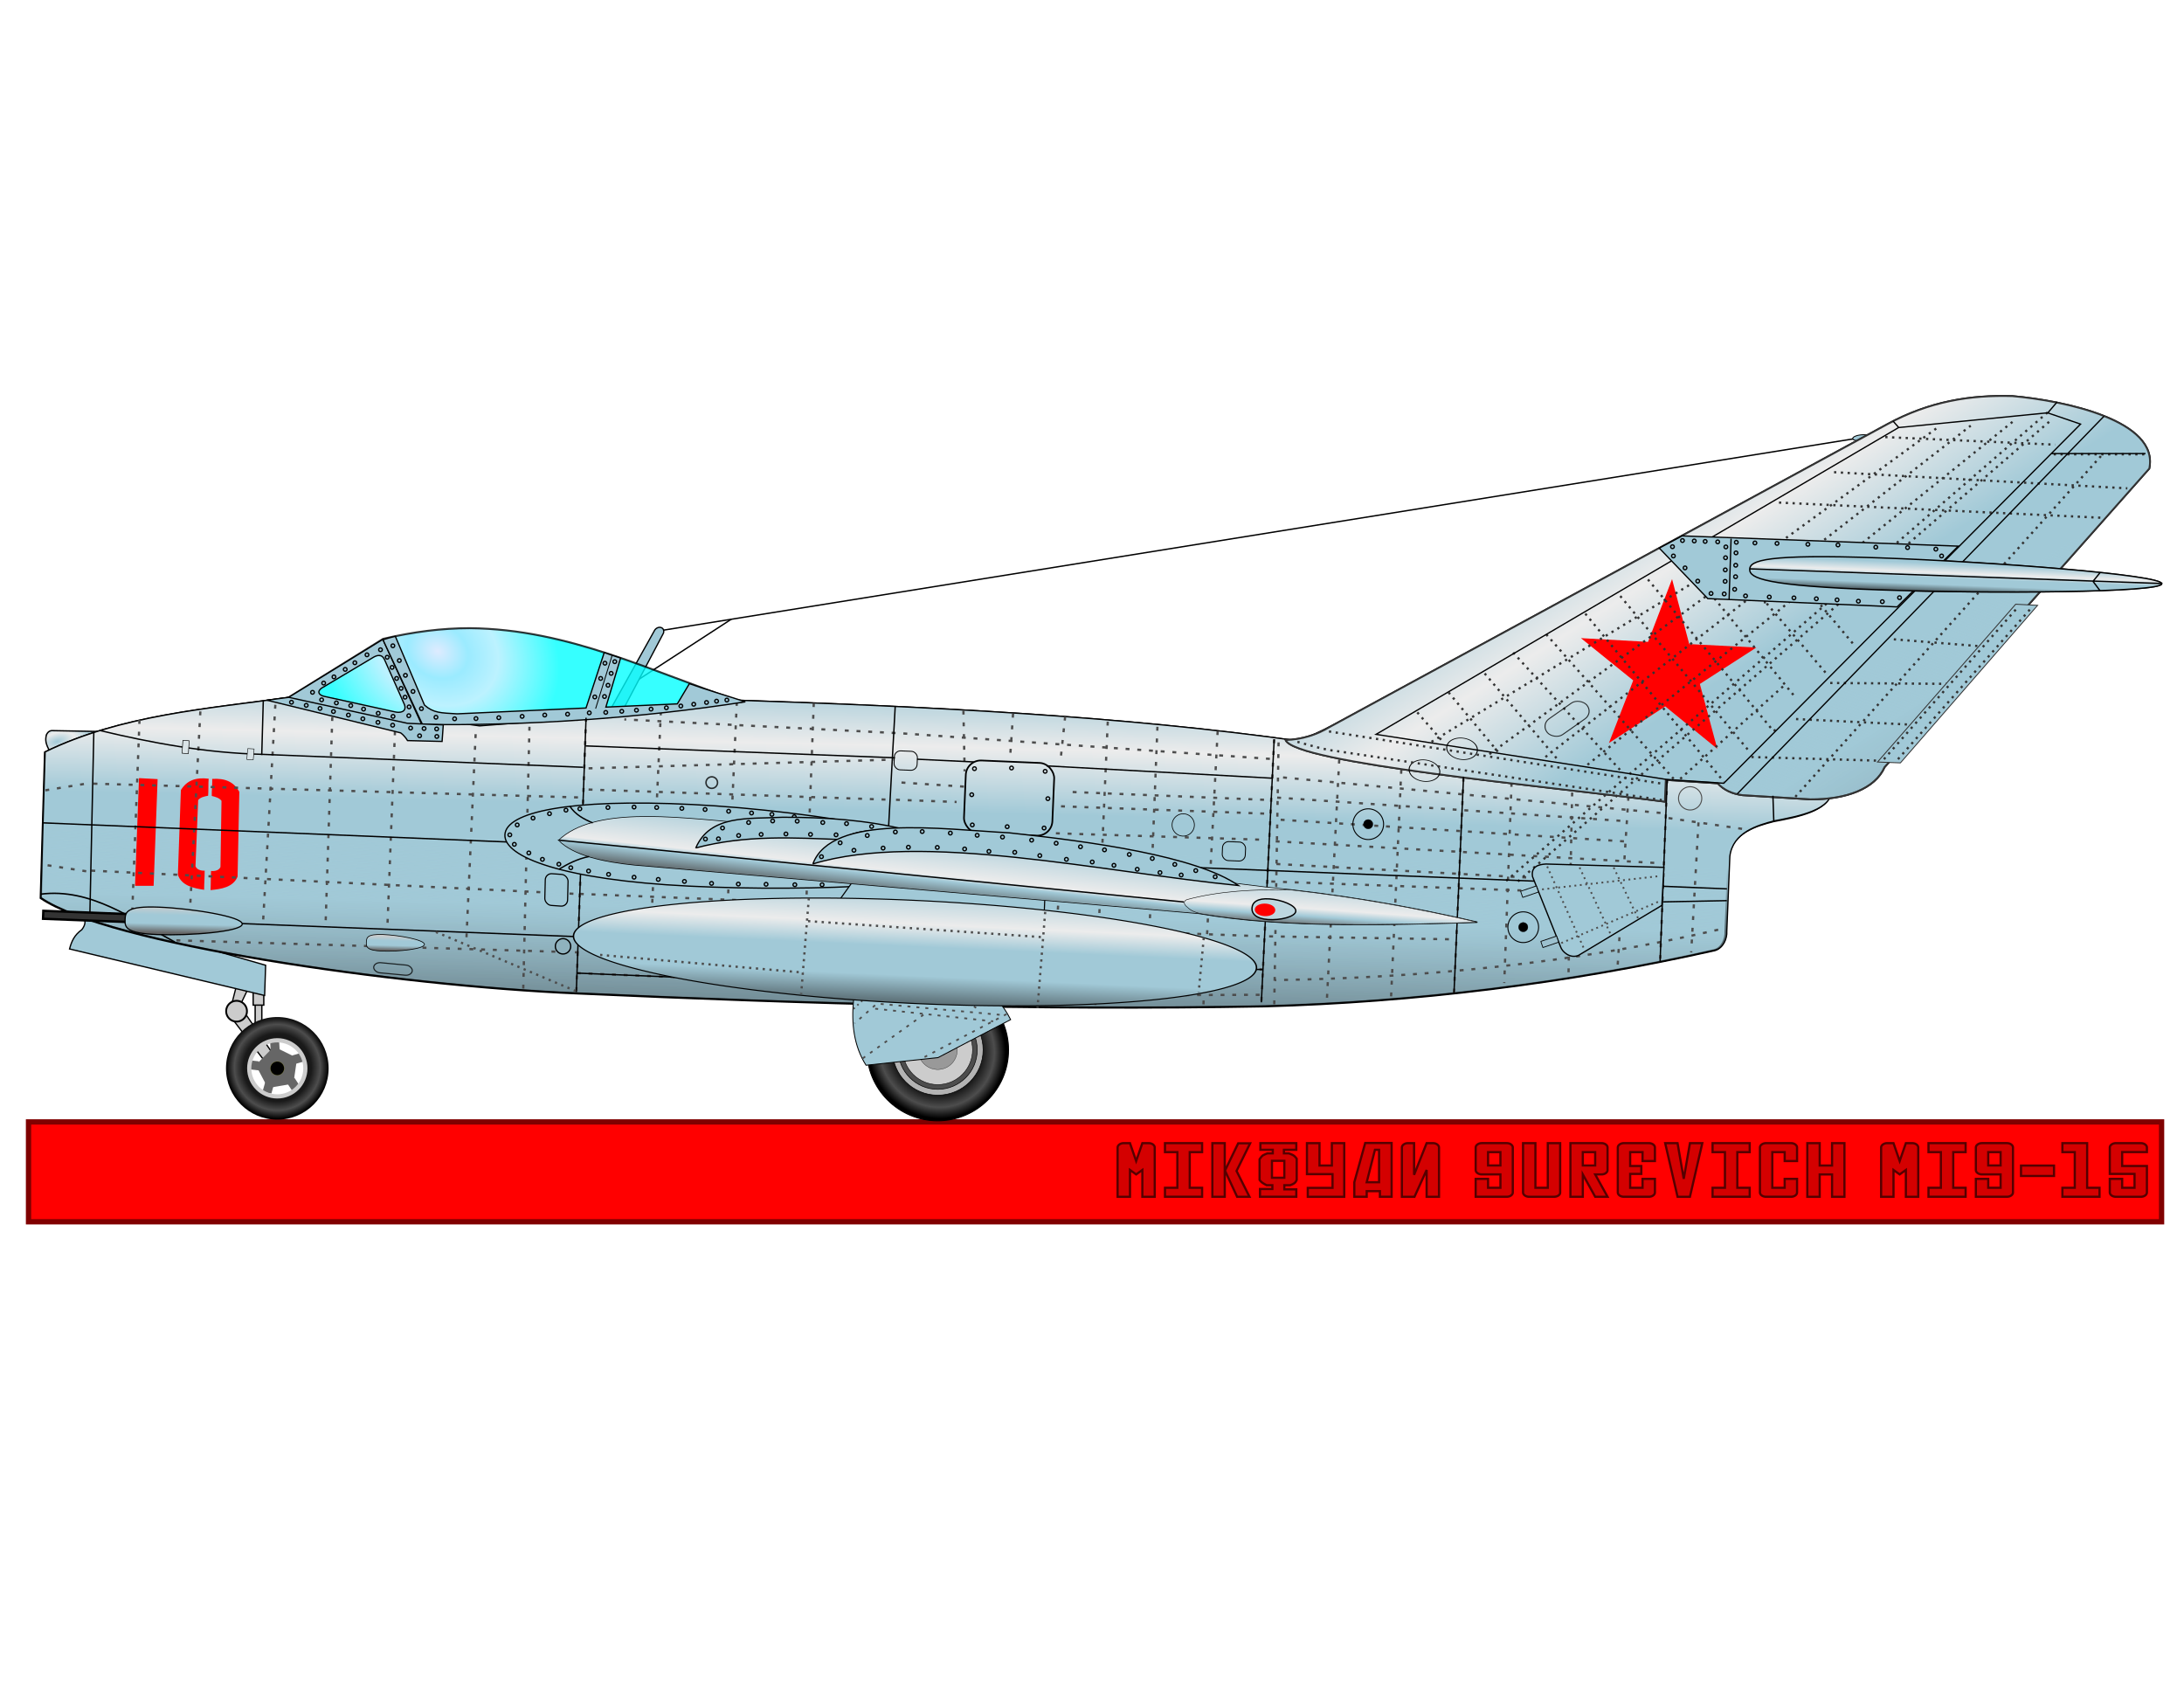 <svg xmlns="http://www.w3.org/2000/svg" xmlns:xlink="http://www.w3.org/1999/xlink" viewBox="0 0 990 765"><defs><linearGradient id="m" y2="-153.72" gradientUnits="userSpaceOnUse" y1="-229.3" gradientTransform="translate(107.6 815.97) scale(.58)" x2="825.4" x1="830.66"><stop stop-color="#a1c9d7" offset="0"/><stop stop-color="#ececec" offset=".361"/><stop stop-color="#a1c9d7" offset=".442"/><stop stop-color="#666" offset=".545"/><stop stop-color="#a1c9d7" offset=".64"/><stop stop-color="#1a1a1a" offset="1"/></linearGradient><linearGradient id="d"><stop stop-color="#a1c9d7" offset="0"/><stop stop-color="#ccc" offset=".288"/><stop stop-color="#a1c9d7" offset=".388"/><stop stop-color="#a1c9d7" offset=".481"/><stop stop-color="#666" offset=".576"/><stop stop-color="#1a1a1a" offset="1"/></linearGradient><linearGradient id="a"><stop stop-color="#a1c9d7" offset="0"/><stop stop-color="#ececec" offset=".147"/><stop stop-color="#a1c9d7" offset=".301"/><stop stop-color="#a1c9d7" offset=".389"/><stop stop-color="#a1c9d7" stop-opacity=".498" offset=".541"/><stop stop-color="#1a1a1a" offset="1"/></linearGradient><linearGradient id="b"><stop offset="0"/><stop stop-color="#1a1a1a" offset=".663"/><stop stop-color="#4d4d4d" offset=".837"/><stop offset="1"/></linearGradient><linearGradient id="g" y2="-20.438" xlink:href="#a" gradientUnits="userSpaceOnUse" y1="-352.01" gradientTransform="translate(0 -357.8)" x2="689.56" x1="697.55"/><linearGradient id="f" y2="-20.438" gradientUnits="userSpaceOnUse" y1="-284.71" x2="689.56" x1="694.58"><stop stop-color="#a1c9d7" offset="0"/><stop stop-color="#ececec" offset=".096"/><stop stop-color="#a1c9d7" stop-opacity=".749" offset=".198"/><stop stop-color="#a1c9d7" stop-opacity=".498" offset=".37"/><stop stop-color="#1a1a1a" offset="1"/></linearGradient><linearGradient id="h" y2="-60.367" gradientUnits="userSpaceOnUse" y1="-584.02" gradientTransform="translate(107.6 815.97) scale(.58)" x2="1465.6" x1="1133"><stop stop-color="#a1c9d7" offset="0"/><stop stop-color="#ececec" offset=".147"/><stop stop-color="#a1c9d7" offset=".301"/><stop stop-color="#a1c9d7" offset=".389"/><stop stop-color="#a1c9d7" stop-opacity=".498" offset=".458"/><stop stop-color="#1a1a1a" offset="1"/></linearGradient><linearGradient id="j" y2="557.92" xlink:href="#c" gradientUnits="userSpaceOnUse" x2="886.18" y1="542.97" x1="886.76"/><linearGradient id="l" y2="-164.94" gradientUnits="userSpaceOnUse" y1="-268.47" gradientTransform="translate(107.6 815.97) scale(.58)" x2="491.39" x1="502.25"><stop stop-color="#a1c9d7" offset="0"/><stop stop-color="#ececec" offset=".347"/><stop stop-color="#a1c9d7" offset=".386"/><stop stop-color="#4d4d4d" offset=".545"/><stop stop-color="#1a1a1a" offset=".64"/><stop stop-color="#1a1a1a" offset="1"/></linearGradient><linearGradient id="c"><stop stop-color="#a1c9d7" offset="0"/><stop stop-color="#ececec" offset=".288"/><stop stop-color="#a1c9d7" offset=".442"/><stop stop-color="#a1c9d7" offset=".545"/><stop stop-color="#a1c9d7" offset=".64"/><stop stop-color="#1a1a1a" offset="1"/></linearGradient><linearGradient id="q" y2="376.17" xlink:href="#c" gradientUnits="userSpaceOnUse" y1="227.04" x2="580.93" x1="580.52"/><linearGradient id="s" y2="727.7" xlink:href="#d" gradientUnits="userSpaceOnUse" y1="704.93" x2="176.61" x1="177.19"/><linearGradient id="r" y2="-153.75" xlink:href="#d" gradientUnits="userSpaceOnUse" y1="-227.12" gradientTransform="matrix(.579 .022 -.022 .579 103.36 818.31)" x2="-54.184" x1="-55.126"/><radialGradient id="i" cx="168.26" gradientUnits="userSpaceOnUse" cy="579.75" r="105.01" gradientTransform="matrix(.481 .254 -.209 .396 238.66 310.24)"><stop stop-color="#d5e5ff" offset="0"/><stop stop-color="#80e5ff" offset=".25"/><stop stop-color="#aef" offset=".5"/><stop stop-color="#0ff" offset="1"/></radialGradient><radialGradient id="p" gradientUnits="userSpaceOnUse" xlink:href="#b" cx="31.219" cy="-1175.6" r="40.125" gradientTransform="translate(107.6 1453) scale(.58)"/><radialGradient id="k" gradientUnits="userSpaceOnUse" xlink:href="#b" cx="544.66" cy="-1184.8" r="52.73" gradientTransform="rotate(45 625.265 -1141.03) scale(.986 .943)"/><radialGradient id="e" xlink:href="#a" gradientUnits="userSpaceOnUse" cy="620.61" cx="28.958" gradientTransform="matrix(4.255 -1.271 .613 2.053 -477.84 -613.85)" r="12.35"/><filter id="n" color-interpolation-filters="sRGB"><feGaussianBlur stdDeviation="6" result="result0" in="SourceAlpha"/><feSpecularLighting lighting-color="#FFF" result="result1" specularExponent="25" in="result0" surfaceScale="10"><feDistantLight elevation="45" azimuth="235"/></feSpecularLighting><feComposite in2="result1" k3="1" k2="1" result="result4" in="SourceGraphic" operator="arithmetic"/><feComposite operator="in" result="result2" in2="SourceAlpha" in="result4"/></filter><filter id="o" color-interpolation-filters="sRGB"><feGaussianBlur stdDeviation="6" result="result0" in="SourceAlpha"/><feSpecularLighting lighting-color="#FFF" result="result1" specularExponent="25" in="result0" surfaceScale="10"><feDistantLight elevation="45" azimuth="235"/></feSpecularLighting><feComposite in2="result1" k3="1" k2="1" result="result4" in="SourceGraphic" operator="arithmetic"/><feComposite operator="in" result="result2" in2="SourceAlpha" in="result4"/></filter></defs><path stroke="maroon" stroke-width="2.402" fill="red" color="#000" d="M12.932 508.5h966.9v45.26h-966.9z"/><g fill="#d40000" stroke="#500"><path d="M520.63 518.12c.797 0 1.464.2 2 .598.536.399.804.872.804 1.421v22.291h-5.61v-12.155l-2.805 2.02-2.804-2.02v12.155h-5.61v-22.29c0-.55.274-1.023.822-1.422.548-.399 1.21-.598 1.982-.598h2.806l2.804 8.115 2.806-8.115zM544.91 522.19h-5.61v16.156h5.61v4.077h-16.829v-4.077h5.61V522.19h-5.61v-4.077h16.829zM566.69 518.19l-6.17 12.53 5.871 11.706h-5.61l-5.498-11.855 5.985-12.38zm-17.128-.074h5.61v24.31h-5.61zM584.24 522.75c.498.2.928.374 1.29.523.361.15.642.3.84.45.4.224.874.71 1.423 1.458v9.575c-.125.299-.256.56-.393.785-.138.225-.318.43-.542.617a4.248 4.248 0 01-.823.523c-.324.162-.736.33-1.235.505h-2.618v1.87h5.424v3.366H571.15v-3.515h5.61v-1.721h-2.619c-.424-.224-.798-.43-1.122-.616a9.025 9.025 0 01-.841-.543 5.794 5.794 0 01-.655-.561c-.2-.2-.386-.436-.56-.71v-9.314c.498-.772.959-1.333 1.383-1.682.424-.275 1.148-.611 2.17-1.01h2.43v-1.608h-5.61v-3.03h16.27v3.03h-5.61v1.608zm-7.668 11.07h5.61v-7.704h-5.61zM603.73 518.12h5.61v24.31h-16.53v-4.04h11.22v-6.207h-11.594V518.12h5.685v10.135h5.61zM625.13 521.14h-1.87l-3.74 14.698h5.61zm-6.283-3.104h11.968v24.385h-5.31v-2.543h-5.985v2.542h-5.61v-6.582zM638.27 518.12c-.773 0-1.434.2-1.982.598-.548.399-.822.872-.822 1.421v22.291h5.721l5.498-12.155v12.155h5.61v-22.29c0-.55-.268-1.023-.804-1.422s-1.203-.598-2-.598h-2.806L641 532.482V518.12zM685.75 520.13v20.272c0 .573-.268 1.053-.804 1.44-.536.386-1.203.579-2 .579H668.92v-8.116h5.61v4.04h5.61v-6.06h-8.416c-.773 0-1.434-.192-1.982-.579-.548-.387-.822-.867-.822-1.44V520.13c0-.549.274-1.023.822-1.421.548-.4 1.209-.598 1.982-.598h11.221c.798 0 1.464.199 2 .598.536.398.804.872.804 1.42zm-11.22 8.116h5.61v-6.058h-5.61zM707.22 540.52c0 .549-.28 1.004-.841 1.365-.561.362-1.215.542-1.963.542h-11.221c-.773 0-1.434-.193-1.982-.58-.549-.386-.823-.866-.823-1.439v-22.29H696v20.232h5.61v-20.233h5.61zM723.09 532.29l5.61 10.135h-5.61l-5.61-10.135v10.135h-5.61v-24.31h14.025c.798 0 1.465.2 2 .598.537.399.805.872.805 1.421v10.135c0 .574-.268 1.054-.804 1.44-.536.387-1.203.58-2 .58zm0-4.04v-6.058h-5.61v6.059zM750.17 526.23h-5.61v-4.038h-5.61v6.283H744v3.59h-5.049v6.283h5.61v-4.04h5.61v6.098c0 .573-.268 1.052-.804 1.439-.536.386-1.203.58-2 .58h-11.221c-.773 0-1.434-.194-1.982-.58-.549-.387-.823-.866-.823-1.44v-20.271c0-.549.274-1.023.823-1.421.548-.399 1.209-.598 1.982-.598h11.22c.798 0 1.465.199 2 .598.537.398.805.872.805 1.42zM754.82 518.12h5.61l2.804 16.194 2.806-16.194h5.61l-5.61 24.31h-5.61zM793.13 522.19h-5.61v16.156h5.61v4.077h-16.829v-4.077h5.61V522.19h-5.61v-4.077h16.829zM814.6 526.23h-5.61v-4.038h-5.61v16.156h5.61v-4.04h5.61v6.098c0 .573-.268 1.052-.804 1.439-.536.386-1.203.58-2 .58h-11.221c-.773 0-1.434-.194-1.982-.58-.549-.387-.823-.866-.823-1.44v-20.271c0-.549.274-1.023.823-1.421.548-.399 1.209-.598 1.982-.598h11.22c.798 0 1.465.199 2 .598.537.398.805.872.805 1.42zM830.47 518.12h5.61v24.31h-5.61v-10.135h-5.61v10.135h-5.61v-24.31h5.61v10.135h5.61zM866.73 518.12c.797 0 1.464.2 2 .598.536.399.804.872.804 1.421v22.291h-5.61v-12.155l-2.805 2.02-2.804-2.02v12.155h-5.61v-22.29c0-.55.274-1.023.822-1.422.548-.399 1.21-.598 1.982-.598h2.806l2.804 8.115 2.806-8.115zM891.01 522.19h-5.61v16.156h5.61v4.077h-16.829v-4.077h5.61V522.19h-5.61v-4.077h16.829zM912.48 520.13v20.272c0 .573-.268 1.053-.804 1.44-.536.386-1.203.579-2 .579H895.65v-8.116h5.61v4.04h5.61v-6.06h-8.416c-.773 0-1.434-.192-1.982-.579-.548-.387-.822-.867-.822-1.44V520.13c0-.549.274-1.023.822-1.421.548-.4 1.209-.598 1.982-.598h11.221c.798 0 1.464.199 2 .598.536.398.804.872.804 1.42zm-11.22 8.116h5.61v-6.058h-5.61zM916.12 528.29h14.96v4.712h-14.96zM934.88 522.19h5.61v16.156h-5.61v4.077h16.829v-4.077h-5.61v-20.233h-11.22zM961.97 528.48v-6.32h11.22v-2.021c0-.549-.268-1.022-.804-1.421s-1.203-.598-2-.598h-11.221c-.773 0-1.434.2-1.982.598-.549.399-.823.872-.823 1.421v11.931h11.22v6.283h-5.61v-4.04h-5.61v6.098c0 .573.275 1.053.823 1.44.548.386 1.209.579 1.982.579h11.221c.798 0 1.464-.193 2-.58.536-.386.804-.866.804-1.439V528.48z"/></g><g transform="translate(0 -287.36)"><path stroke="#000" stroke-width=".616" fill="#ccc" color="#000" d="M115.66 740.67h3.022v11.854h-3.022z"/><path stroke="#000" stroke-width=".616" fill="#ccc" color="#000" d="M114.76 731.07h4.812v11.854h-4.812z"/><path d="M107.5 732.91l-2.349 9.13s3.407 1.661 3.619 1.132c.211-.529 4.655-9.733 4.655-9.733zM127.13 777.65l-20.782-27.133 5.237-3.179 19.031 27.755z" stroke="#000" stroke-width=".58" fill="#ccc"/><path stroke-linejoin="bevel" d="M299.17 573.22l551.23-88.6" stroke="#000" stroke-width=".616" fill="none" color="#000"/><path d="M847.747 485.43a3.967 1.337-5.14 11-7.903.711 3.967 1.337-5.14 117.903-.71z" stroke="#000" stroke-width=".411" fill="#a1c9d7" color="#000"/><path stroke-linejoin="bevel" d="M286.78 597.09l44.72-29.081" stroke="#000" stroke-width=".616" fill="none" color="#000"/><path d="M275.65 610.8l21.151-37.886c1.613-2.202 4.746-1.256 3.951 1.395l-20.22 38.35z" stroke="#000" stroke-width=".58" fill="#a1c9d7"/><path d="M21.131 620.24c.496-.903 1.073-1.604 2.34-1.737l21.372.4v9.271l-22.108-.178a12.963 12.963 0 01-1.758-3.777c-.337-1.391-.28-2.587.154-3.979z" stroke="#000" stroke-width=".616" fill="url(#e)" color="#000"/><path d="M36.927 700.85c-.006 1.825 3.464 3.562.16 7.883-3.341 2.378-4.632 5.202-5.566 8.738l88.436 21.092.452-13.71z" stroke="#000" stroke-width=".58" fill="#a1c9d7"/><path d="M131.418 603.568l27.253 7.353 26.099 7.257 24.452-2.67 56.856-3.48 66.87-7.136c86.935 2.933 174.167 7.056 256.332 18.624l41.385-19.948h198.377l.702 41.397c.729 9.614-14.927 12.5-25.826 14.572-7.897 2.002-19.002 5.288-20.324 16.111l-1.385 33.89c.242 3.367-1.654 7.667-5.132 8.534-66.794 15.036-136.301 23.492-203.872 25.37-104.162 1.921-207.941-1.189-311.332-5.846-83.046-3.534-212.972-22.413-243.384-43.22l1.948-66.024c34.35-16.718 73.46-19.519 110.978-24.786z" stroke-width="1.022" color="#000" stroke="#000" fill="#a1c9d7"/><path d="M258.98-698.17l46.655 8.32 101.41 14.091 86.813-6.724 112.82-13.403c149.99 5.06 300.49 12.175 442.25 32.132l71.401-34.416h342.26l1.211 71.422c1.257 16.587-25.754 21.565-44.558 25.14-13.625 3.456-32.784 9.124-35.064 27.798l-2.39 58.469c.417 5.81-2.854 13.228-8.855 14.724-115.24 25.942-235.16 40.532-351.74 43.77-179.71 3.316-358.76-2.05-537.14-10.085-143.28-6.096-367.44-38.668-419.91-74.568l3.362-113.91c59.264-28.844 126.74-33.676 191.47-42.764z" fill="url(#g)" color="#000" transform="translate(-18.689 1008.3) scale(.58)" stroke="#000"/><g fill="red"><path d="M63.009 640.04l-1.808 48.813h8.437l1.808-48.361zM81.991 645.46l-1.356 38.418c1.736 4.979 7.164 6.062 11.902 6.78 0-2.963.244-5.723.244-8.686-1.793.127-3.626-.516-4.161-2.011l1.205-29.981c1.06-1.262 2.608-1.59 4.52-1.959.2-2.21.037-5.514.237-7.724-5.827-.701-9.863.74-12.59 5.163zM108.48 646.25l-.786 38.434c-2.01 4.874-7.49 5.653-12.26 6.106.164-2.958.075-5.728.24-8.686 1.783.228 3.649-.313 4.266-1.776l.466-30c-.988-1.32-2.514-1.733-4.403-2.208-.078-2.217.27-5.508.193-7.726 5.857-.375 9.807 1.288 12.284 5.857z"/></g><g stroke-linejoin="bevel" stroke-dasharray="1.772, 3.543" stroke-width="1.772" fill="none" color="#000" stroke="#4d4d4d"><path d="M265.654 612.644l-4.416 124.35M261.47 728.393l128.533 5.345M577.571 622.44l-5.81 119.237M572.69 726.77l-168.51-2.325M659.099 737.203l4.32-97.81M755.72 640.582l-3.143 81.313M63.231 613.688l-3.393 89.92M90.819 609.804l-5.164 98.969M124.812 606.79l-5.594 98.969M150.63 612.355l-3.013 92.94M179.031 618.846l-3.442 89.069M215.605 620.121l-4.303 95.526M240 616.76l-2.828 119.423M299.578 609.804l-4.633 102.609M334.001 605.515L328.375 730.3M368.882 606.037l-4.76 126.865M436.714 609.457l.556 27.5M459.22 610.848l-1.43 21.138M482.828 612.18l-2.2 20.786M502.146 614.441l-5.627 128.424M479.634 697.847l-2.979 44.684M524.653 616.76l-4.965 127.102M551.958 618.73l-6.453 124.1M607.067 631.656l-5.627 109.558M635.202 636.293l-4.634 102.938M685.181 642.205l-3.31 90.691M712.655 646.552L711 728.636M738.158 648.522l-4.965 77.784M769.92 660.115l-3.31 58.917M778.846 708.744C713.2 723.97 644.574 730.589 577.93 731.582M577.612 742.535l1.986-120.217M575.293 711.758l82.084 1.324M576.284 686.893l120.153 4.302M578.603 678.952l116.507 6.289M578.272 668.693l174.434 9.93M736.13 668.693l-157.887-9.93M578.933 648.87l156.889 10.592M756.357 658.144l36.948 5.412M752.706 655.825L580.26 639.607M572.975 649.855l-90.031-3.651M480.962 652.811l92.349 3.31M478.643 665.041l95.659 2.98M473.682 708.106l99.298 3.641M570.992 738.246l-92.349.331M436.94 643.885L406.49 641.9M406.157 649.855l27.472.993M575.623 631.308L408.47 619.723l-125.445-6.289M266.807 635.597l138.69-3.972M266.807 645.219l137.362 4.633M262.837 692.515l118.165 4.634M262.507 710.772l126.772 6.29M42.394 642.552l221.764 6.29M41.403 681.966l205.286 9.849m11.467.55l4.019.192M39.084 682.256l-19.198-2.98M20.548 645.566l20.191-3.31M79.97 713.555l182.536 5.468" stroke-width="1.027"/></g><path d="M855.46 479.65c19.143-10.438 37.827-13.328 56.741-12.773 23.77 2.09 66.57 11.126 62.066 32.831l-119.99 135.37c-4.34 9.793-17.311 14.653-33.63 14.58l-30.684-1.894c-4.655-.561-8.606-2.356-11.324-5.383l-23.543-1.54-.422 9.856c-55.525-7.232-167.32-17.44-171.93-27.948 7.225-.16 14.242-2.404 19.8-5.795z" stroke="#000" stroke-width=".82" fill="#a1c9d7" color="#000"/><path d="M855.46 479.65c19.143-10.438 37.827-13.328 56.741-12.773 23.77 2.09 66.57 11.126 62.066 32.831l-119.99 135.37c-4.34 9.793-17.311 14.653-33.63 14.58l-30.684-1.894c-4.655-.561-8.606-2.356-11.324-5.383l-23.543-1.54-.422 9.856c-55.525-7.232-167.32-17.44-171.93-27.948 7.225-.16 14.242-2.404 19.8-5.795z" fill="url(#h)" color="#000"/><path d="M855.46 479.67c19.143-10.438 37.827-13.328 56.741-12.773 23.77 2.09 66.57 11.127 62.066 32.831l-119.99 135.37c-4.34 9.793-17.311 14.653-33.63 14.58l-30.684-1.894c-4.655-.561-8.606-2.356-11.324-5.383l-23.543-1.54-.422 9.856c-55.525-7.232-167.32-17.44-171.93-27.948 7.225-.16 14.242-2.404 19.8-5.796z" stroke="#333" stroke-width=".82" fill="none" color="#000"/><path fill="red" d="M778.454 626.774l-23.609-19.25-25.53 16.616 11.012-28.402-23.693-19.147 30.415 1.697 10.889-28.45 7.785 29.45 30.422 1.565-25.604 16.504z" color="#000"/><path d="M979.92 551.95c-.107 4.001-76.748 4.57-128.33 2.767-51.58-1.803-58.568-5.293-58.461-9.295.107-4 7.267-6.997 58.848-5.195 51.58 1.803 128.05 7.722 127.94 11.723z" stroke="#333" stroke-width=".609" fill="none" color="#000"/><path d="M930.93 493.28h41.638" stroke="#333" stroke-dasharray="1.027, 2.054" stroke-width="1.027" fill="none"/><path stroke-linejoin="bevel" d="M675.16 629.18l203.1-148.02M648.91 623.59l117.47-71.43M700.55 630.47L893.32 480.3M912.25 478.58L718.62 634.77M928.17 474.28l-245.7 212.56M688.07 686.84l242.25-209.55M761.65 640.37l46.902-42.169M813.82 648.51l139.31-155.3M854.59 485.46l77.022 3.442M831.36 501.38l132.96 7.315M806.4 515.15l146.3 6.885M825.33 561.62l15.491 18.503M858.46 577.12l43.029 3.442M829.63 596.91l55.938.43M814.14 613.26l52.926 2.582M793.92 630.47l59.811 1.721M799.51 560.33h2.582M827.48 592.18l-27.11-31.85M777.14 558.61l37.005 45.181M804.68 618.85l-1.29-2.582M792.2 627.03l-58.95-71M747.02 550.01l55.938 67.556M718.62 565.5l62.823 76.162M758.64 640.37l-57.66-65.41M685.92 583.14l48.623 53.356M673.01 592.61l33.563 39.587M656.66 601.21l23.236 27.969M642.46 610.25l11.618 13.339" stroke="#333" stroke-dasharray="1.027, 2.054" stroke-width="1.027" fill="none" color="#000"/><path d="M851.07 632.74l10.38.392 62.184-71.41-9.93-.508z" stroke="#333" stroke-width=".411" fill="#a1c9d7"/><path opacity=".789" d="M173.68 576.92c13.765-3.222 26.614-4.84 39.234-4.846 45.309.446 82.72 19.934 123.45 33.434-48.717 2.984-97.322 6.153-146.04 9.136l-63.089-8.95z" stroke="#000" stroke-width=".888" fill="url(#i)" color="#000"/><path d="M173.56 577.14l-46.459 28.6 57.242 9.633 6.942.628zm-1.703 7.3c.961.024 1.836.561 2.464 1.937l9.074 20.486c1.02 3.333-2.283 3.662-4.274 3.17-10.682-2.338-21.36-4.69-32.042-7.028-2.33-.505-3.626-1.957-1.377-3.713 7.931-4.722 15.87-9.442 23.8-14.164.809-.425 1.607-.707 2.355-.688z" stroke="#000" stroke-width=".58" fill="#a1c9d7"/><g stroke="#000"><path d="M337.88 605.458c-48.307 7.528-100.129 10.935-146.387 10.238-5.86-12.396-12.032-25.983-17.892-38.38 1.836-.582 3.673-1.114 5.604-1.54l13.214 31.166c4.107 3.612 7.39 3.511 14.798 3.96l58.43-2.642 8.248-25.129 3.696 1.293 3.733 1.182-6.683 22.247 32.39-1.465 5.461-9.164c7.778 2.797 17.791 5.704 25.386 8.233z" fill="#a1c9d7" stroke-width=".58"/><path stroke-linejoin="bevel" d="M277.46 584.453l-7.468 24.095" stroke-width=".411" fill="none" color="#000"/></g><path d="M120.97 604.72l60.66 14.81c1.112.75 2.564 2.502 3.098 3.492l15.668.393.536-7.509-16.27-.715-53.775-11.772z" stroke="#000" stroke-width=".58" fill="#a1c9d7"/><path d="M176.35 585.253a.825.825 0 11-1.65 0 .825.825 0 111.65 0zM178.55 589.853a.825.825 0 11-1.65 0 .825.825 0 111.65 0zM180.61 594.853a.825.825 0 11-1.65 0 .825.825 0 111.65 0zM182.65 599.353a.825.825 0 11-1.65 0 .825.825 0 111.65 0zM184.44 603.353a.825.825 0 11-1.65 0 .825.825 0 111.65 0zM186.27 607.753a.825.825 0 11-1.65 0 .825.825 0 111.65 0zM186.13 611.753a.825.825 0 11-1.65 0 .825.825 0 111.65 0zM178.98 612.053a.825.825 0 11-1.65 0 .825.825 0 111.65 0zM172.27 610.653a.825.825 0 11-1.65 0 .825.825 0 111.65 0zM165.64 608.753a.825.825 0 11-1.65 0 .825.825 0 111.65 0zM159.82 607.153a.825.825 0 11-1.65 0 .825.825 0 111.65 0zM153.31 605.953a.825.825 0 11-1.65 0 .825.825 0 111.65 0zM146.62 604.553a.825.825 0 11-1.65 0 .825.825 0 111.65 0zM142.48 601.153a.825.825 0 11-1.65 0 .825.825 0 111.65 0zM147.54 596.953a.825.825 0 11-1.65 0 .825.825 0 111.65 0zM152.21 594.153a.825.825 0 11-1.65 0 .825.825 0 111.65 0zM157.31 590.753a.825.825 0 11-1.65 0 .825.825 0 111.65 0zM161.69 587.753a.825.825 0 11-1.65 0 .825.825 0 111.65 0zM167.18 584.153a.825.825 0 11-1.65 0 .825.825 0 111.65 0zM173.3 581.853a.825.825 0 11-1.65 0 .825.825 0 111.65 0zM178.91 580.053a.825.825 0 11-1.65 0 .825.825 0 111.65 0zM181.84 586.753a.825.825 0 11-1.65 0 .825.825 0 111.65 0zM184.61 593.453a.825.825 0 11-1.65 0 .825.825 0 111.65 0zM188.03 600.753a.825.825 0 11-1.65 0 .825.825 0 111.65 0zM191.85 608.553a.825.825 0 11-1.65 0 .825.825 0 111.65 0zM198.45 612.453a.825.825 0 11-1.65 0 .825.825 0 111.65 0zM206.91 613.153a.825.825 0 11-1.65 0 .825.825 0 111.65 0zM216.59 613.053a.825.825 0 11-1.65 0 .825.825 0 111.65 0zM226.93 612.653a.825.825 0 11-1.65 0 .825.825 0 111.65 0zM237.51 612.053a.825.825 0 11-1.65 0 .825.825 0 111.65 0zM247.76 611.453a.825.825 0 11-1.65 0 .825.825 0 111.65 0zM258.1 611.053a.825.825 0 11-1.65 0 .825.825 0 111.65 0zM267.94 610.453a.825.825 0 11-1.65 0 .825.825 0 111.65 0zM270.45 603.253a.825.825 0 11-1.65 0 .825.825 0 111.65 0zM273.11 594.853a.825.825 0 11-1.65 0 .825.825 0 111.65 0zM275.05 587.953a.825.825 0 11-1.65 0 .825.825 0 111.65 0zM277.87 592.553a.825.825 0 11-1.65 0 .825.825 0 111.65 0zM276.44 597.953a.825.825 0 11-1.65 0 .825.825 0 111.65 0zM274.85 603.053a.825.825 0 11-1.65 0 .825.825 0 111.65 0zM275.42 610.253a.825.825 0 11-1.65 0 .825.825 0 111.65 0zM282.67 609.753a.825.825 0 11-1.65 0 .825.825 0 111.65 0zM289.33 609.253a.825.825 0 11-1.65 0 .825.825 0 111.65 0zM295.95 608.753a.825.825 0 11-1.65 0 .825.825 0 111.65 0zM302.89 608.153a.825.825 0 11-1.65 0 .825.825 0 111.65 0zM309.45 607.353a.825.825 0 11-1.65 0 .825.825 0 111.65 0zM315.3 606.553a.825.825 0 11-1.65 0 .825.825 0 111.65 0zM321.09 605.753a.825.825 0 11-1.65 0 .825.825 0 111.65 0zM279.5 587.253a.825.825 0 11-1.65 0 .825.825 0 111.65 0zM165.31 613.153a.825.825 0 11-1.65 0 .825.825 0 111.65 0zM158.76 611.453a.825.825 0 11-1.65 0 .825.825 0 111.65 0zM151.97 609.853a.825.825 0 11-1.65 0 .825.825 0 111.65 0zM145.9 608.453a.825.825 0 11-1.65 0 .825.825 0 111.65 0zM139.643 607.053a.825.825 0 11-1.65 0 .825.825 0 111.65 0zM132.949 605.653a.825.825 0 11-1.65 0 .825.825 0 111.65 0zM172.15 614.753a.825.825 0 11-1.65 0 .825.825 0 111.65 0zM178.82 616.053a.825.825 0 11-1.65 0 .825.825 0 111.65 0zM186.96 617.353a.825.825 0 11-1.65 0 .825.825 0 111.65 0zM193.06 617.553a.825.825 0 11-1.65 0 .825.825 0 111.65 0zM198.76 617.753a.825.825 0 11-1.65 0 .825.825 0 111.65 0zM198.84 621.153a.825.825 0 11-1.65 0 .825.825 0 111.65 0zM191.03 620.853a.825.825 0 11-1.65 0 .825.825 0 111.65 0z" stroke="#000" stroke-width=".579" fill="#a1c9d7" color="#000"/><path d="M781.39 642.36l161.72-162.78-14.927-5.106-67.563 6.677-236.86 139.05 131.59 20.426zM787.43 647.23l166.28-171.19M929.87 492.94h42.696M928.36 474.38l4.112-4.827M858.06 478.15l2.682 3.04" stroke="#000" stroke-width=".58" fill="none"/><path d="M752.15 535.79l21.992 22.886 85.82 3.755 27.713-27.534-125.15-4.649z" stroke="#000" stroke-width=".58" fill="#a1c9d7"/><path d="M784.69 531.5l-.894 27.534" stroke="#000" stroke-width=".58" fill="none"/><path d="M979.92 551.93c-.107 4.001-76.748 4.57-128.33 2.767-51.58-1.803-58.568-5.293-58.461-9.295.107-4 7.267-6.997 58.848-5.195 51.58 1.803 128.05 7.722 127.94 11.723z" stroke="#000" stroke-width=".609" fill="url(#j)" color="#000"/><path stroke-linejoin="bevel" d="M42.523 619.4l-1.824 84.269" stroke="#000" stroke-width=".616" fill="none" color="#000"/><path stroke-linejoin="bevel" d="M19.28 660.31l214.77 8.832" stroke="#000" stroke-width=".617" fill="none" color="#000"/><path stroke-linejoin="bevel" d="M65.301 704.24l196.64 7.67M265.66 612.66l-4.42 124.35" stroke="#000" stroke-width=".616" fill="none" color="#000"/><path d="M443.55 678.29c-.506 10.21-75.101 13.475-131.48 10.682-56.375-2.793-83.706-13.064-83.2-23.274.506-10.21 28.657-16.492 85.032-13.698 56.375 2.793 130.15 16.081 129.64 26.291z" stroke="#000" stroke-width=".579" fill="#a1c9d7" color="#000"/><path stroke-linejoin="bevel" d="M261.47 728.41L390 733.756M265.42 625.44l140.27 5.38M405.79 607.65l-3.044 55.391M415.73 631.47l25.703 1.226m33.036 1.8l102.41 5.584" stroke="#000" stroke-width=".616" fill="none" color="#000"/><rect ry="6.793" rx="6.793" transform="rotate(2.405)" height="32.97" width="40.098" stroke="#000" y="612.82" x="464.2" stroke-width=".754" fill="none" color="#000"/><path stroke-linejoin="bevel" d="M577.58 622.42l-5.81 119.24M572.7 726.78l-168.51-2.324" stroke="#000" stroke-width=".616" fill="none" color="#000"/><g color="#000"><path d="M599.11-1186.4c0 28.926-23.449 52.376-52.376 52.376-28.926 0-52.376-23.449-52.376-52.376 0-28.926 23.449-52.376 52.376-52.376 28.926 0 52.376 23.449 52.376 52.376z" transform="matrix(.613 0 0 .613 89.91 1490.512)" stroke="#000" stroke-width=".709" fill="url(#k)"/><g stroke="#000"><path d="M443.624 763.186c0 10.24-8.301 18.543-18.542 18.543-10.241 0-18.543-8.302-18.543-18.543 0-10.24 8.302-18.543 18.543-18.543 10.24 0 18.542 8.302 18.542 18.543z" stroke-width=".251" fill="#4d4d4d"/><path d="M425.081 742.606c-11.357 0-20.558 9.219-20.558 20.576s9.2 20.559 20.558 20.559 20.559-9.201 20.559-20.559-9.201-20.576-20.559-20.576zm0 2.663c9.887 0 17.896 8.028 17.896 17.913 0 9.887-8.01 17.896-17.896 17.896s-17.895-8.01-17.895-17.896 8.009-17.913 17.895-17.913z" stroke-width=".278" fill="#b3b3b3"/><path d="M440.849 763.179c0 8.709-7.06 15.77-15.77 15.77-8.709 0-15.77-7.06-15.77-15.77s7.06-15.77 15.77-15.77 15.77 7.06 15.77 15.77z" stroke-width=".213" fill="#ccc"/><path d="M433.92 763.178a8.843 8.843 0 11-17.685 0 8.843 8.843 0 0117.686 0z" stroke-width=".12" fill="#999"/></g><path d="M393.73 711.134l23.73 10.71c1.436 3.29 4.301 6.222 8.597 7.724 12.831-.334 24.948 5.77 32.058 19.918l-32.902 17.225-32.645 3.462c-11.14-17.588-4.368-40.987 1.162-59.04z" stroke="#000" stroke-width=".411" fill="#a1c9d7"/><path d="M417.993 724.152l-30.575 26.998M399.22 742.387l54.943 5.006M396.715 744.537l53.46 5.722M456.27 747l-38.335 20.057M418.59 747.302l-27.664 19.85M421.39 729.693l21.097 14.483" stroke="#4d4d4d" stroke-dasharray="1.354, 2.707" stroke-width=".784"/></g><path stroke-linejoin="bevel" d="M659.1 737.2l4.32-97.809M755.74 640.57l-3.232 82.559M803.66 648.03l.393 11.501" stroke="#000" stroke-width=".616" fill="none" color="#000"/><path d="M697.434 707.608a6.956 6.956 0 11-13.913 0 6.956 6.956 0 1113.913 0z" stroke="#000" stroke-width=".444" fill="none" color="#000"/><path d="M692.58 707.584a2.105 2.105 0 11-4.21 0 2.105 2.105 0 114.21 0z" stroke="#000" stroke-width=".134" color="#000"/><path d="M627.17 660.908a6.956 6.956 0 11-13.914 0 6.956 6.956 0 1113.913 0z" stroke="#000" stroke-width=".444" fill="none" color="#000"/><path d="M622.31 660.924a2.105 2.105 0 11-4.21 0 2.105 2.105 0 114.21 0z" stroke="#000" stroke-width=".134" color="#000"/><path stroke-linejoin="bevel" d="M543.62 680.63l239.2 9.606M782.77 695.56l-28.923.571" stroke="#000" stroke-width=".616" fill="none" color="#000"/><rect ry="2.803" rx="2.803" transform="rotate(2.405)" height="8.6" width="10.459" stroke="#000" y="644.85" x="581.85" stroke-width=".411" fill="none" color="#000"/><rect transform="rotate(2.405)" rx="2.308" ry="2.308" height="7.08" width="8.611" stroke="#000" y="690.82" x="558.62" stroke-width=".338" fill="none" color="#000"/><path d="M541.404 661.26a5.05 5.05 0 11-10.1 0 5.05 5.05 0 1110.1 0z" stroke="#000" stroke-width=".322" fill="none" color="#000"/><rect transform="matrix(.997 .071 -.025 1 0 0)" rx="2.978" ry="2.978" height="14.369" width="10.36" stroke="#000" y="664.36" x="264.65" stroke-width=".528" fill="none" color="#000"/><path d="M389.11 683.32l84.771 4.27-.602 15.065-94.743-4.58z" stroke="#000" stroke-width=".511" fill="#a1c9d7" color="#000"/><path d="M253.38 668.21c15.884-14.937 51.109-10.533 80.164-8.047 80.164 9.8 160.33 19.603 240.49 29.404 32.246 3.064 64.493 8.508 95.64 15.785-41.545 1.222-88.4 2.628-126.28-4.024l-255.66-21.976c-14.62-1.463-27.906-4.51-34.356-11.142z" stroke="#000" stroke-width=".58" fill="#a1c9d7"/><path d="M253.38 668.21c15.884-14.937 51.109-10.533 80.164-8.047 80.164 9.8 160.33 19.603 240.49 29.404 32.246 3.064 64.493 8.508 95.64 15.785-41.545 1.222-88.4 2.628-126.28-4.024l-255.66-21.976c-14.62-1.463-27.906-4.51-34.356-11.142z" fill="url(#l)"/><rect transform="rotate(2.405)" rx="2.803" ry="2.803" height="8.6" width="10.459" stroke="#000" y="610" x="431.5" stroke-width=".411" fill="none" color="#000"/><path d="M360.86 657.553a.825.825 0 11-1.65 0 .825.825 0 111.65 0z" stroke="#000" stroke-width=".579" fill="#a1c9d7" color="#000"/><path d="M315.4 671.68c22.438-5.963 44.3-4.664 67.178-3.721 3.345-4.928 18.512-4.409 27.42-4.7-17.599-4.262-36.009-5.51-55.231-5.485-15.556.811-32.85-1.275-39.367 13.906z" stroke="#000" stroke-width=".58" fill="#a1c9d7"/><path d="M368.48 678.92c49.225-14.95 131.55 3.787 192.92 9.793-19.39-13.45-66.786-19.902-104-23.894-29.915-1.507-80.431-8.814-88.918 14.102z" stroke="#000" stroke-width=".58" fill="#a1c9d7"/><path d="M537.84 698.23c-1.166-.977-1.55-2.498.196-3.134 14.575-3.908 30.665-4.761 47.256-4.37 28.52 3.212 56.883 8.21 84.39 14.635-40.943 1.206-87.044 2.589-124.71-3.77-3.768-.696-5.405-1.716-7.132-3.361z" stroke="#000" stroke-width=".227" fill="url(#m)"/><path stroke-linejoin="bevel" d="M536.66 696.18l-283.13-27.992" stroke="#000" stroke-width=".616" fill="none" color="#000"/><path d="M325.65 605.153a.825.825 0 11-1.65 0 .825.825 0 111.65 0zM330.31 604.653a.825.825 0 11-1.65 0 .825.825 0 111.65 0zM782.41 556.553a.825.825 0 11-1.65 0 .825.825 0 111.65 0zM776.44 556.353a.825.825 0 11-1.65 0 .825.825 0 111.65 0zM770.41 550.753a.825.825 0 11-1.65 0 .825.825 0 111.65 0zM764.65 544.753a.825.825 0 11-1.65 0 .825.825 0 111.65 0zM759.37 539.353a.825.825 0 11-1.65 0 .825.825 0 111.65 0zM758.95 535.153a.825.825 0 11-1.65 0 .825.825 0 111.65 0zM763.48 532.353a.825.825 0 11-1.65 0 .825.825 0 111.65 0zM768.83 532.553a.825.825 0 11-1.65 0 .825.825 0 111.65 0zM773.77 532.753a.825.825 0 11-1.65 0 .825.825 0 111.65 0zM779.46 532.953a.825.825 0 11-1.65 0 .825.825 0 111.65 0zM782.82 550.853a.825.825 0 11-1.65 0 .825.825 0 111.65 0zM782.89 545.653a.825.825 0 11-1.65 0 .825.825 0 111.65 0zM783.02 540.153a.825.825 0 11-1.65 0 .825.825 0 111.65 0zM783.16 535.253a.825.825 0 11-1.65 0 .825.825 0 111.65 0zM787.14 554.453a.825.825 0 11-1.65 0 .825.825 0 111.65 0zM787.55 548.753a.825.825 0 11-1.65 0 .825.825 0 111.65 0zM787.62 543.553a.825.825 0 11-1.65 0 .825.825 0 111.65 0zM787.76 537.953a.825.825 0 11-1.65 0 .825.825 0 111.65 0zM787.89 533.153a.825.825 0 11-1.65 0 .825.825 0 111.65 0zM792.08 557.453a.825.825 0 11-1.65 0 .825.825 0 111.65 0zM802.84 557.953a.825.825 0 11-1.65 0 .825.825 0 111.65 0zM814.02 558.353a.825.825 0 11-1.65 0 .825.825 0 111.65 0zM824.17 558.753a.825.825 0 11-1.65 0 .825.825 0 111.65 0zM833.56 559.253a.825.825 0 11-1.65 0 .825.825 0 111.65 0zM843.23 559.853a.825.825 0 11-1.65 0 .825.825 0 111.65 0zM854.07 560.053a.825.825 0 11-1.65 0 .825.825 0 111.65 0zM861.88 558.253a.825.825 0 11-1.65 0 .825.825 0 111.65 0zM880.95 539.353a.825.825 0 11-1.65 0 .825.825 0 111.65 0zM878.34 536.253a.825.825 0 11-1.65 0 .825.825 0 111.65 0zM865.52 535.553a.825.825 0 11-1.65 0 .825.825 0 111.65 0zM851.12 535.353a.825.825 0 11-1.65 0 .825.825 0 111.65 0zM833.97 534.353a.825.825 0 11-1.65 0 .825.825 0 111.65 0zM820.33 534.053a.825.825 0 11-1.65 0 .825.825 0 111.65 0zM806.34 533.653a.825.825 0 11-1.65 0 .825.825 0 111.65 0zM796.33 533.453a.825.825 0 11-1.65 0 .825.825 0 111.65 0z" stroke="#000" stroke-width=".579" fill="#a1c9d7" color="#000"/><path d="M1019.2-1279.8a11.105 11.105 0 11-22.21 0 11.105 11.105 0 1122.21 0z" transform="matrix(.623 .089 -.062 .432 -61.683 1099.8)" stroke="#000" stroke-width=".709" fill="none" color="#000"/><path d="M1019.2-1279.8a11.105 11.105 0 11-22.21 0 11.105 11.105 0 1122.21 0z" transform="matrix(.623 .089 -.062 .432 -44.647 1089.9)" stroke="#000" stroke-width=".709" fill="none" color="#000"/><path stroke-linejoin="bevel" d="M79.269 714.35c-19.128-10.38-38.08-24.65-60.93-21.71" stroke="#000" stroke-width=".673" fill="none" color="#000"/><path stroke-linejoin="bevel" d="M793.09 545.18l186.85 6.66M948.82 550.75l3.11-3.813M948.7 550.78l3.23 4.318M267.02 675.57c-5.49 1.134-9.507 3.309-13.572 5.709M268.67 660.33c-3.907-1.643-7.87-3.718-10.387-7.598" stroke="#000" stroke-width=".616" fill="none" color="#000"/><path d="M587.39 700.31c-.162 2.585-7.058 4.21-12.544 3.829-5.487-.382-7.487-2.626-7.325-5.21.161-2.585 2.424-4.533 7.91-4.151s12.12 2.947 11.96 5.532z" filter="url(#n)" stroke="#000" stroke-width=".595" fill="#bed7df" color="#000"/><path d="M812.39-1299.4a7.46 4.306 0 11-14.919 0 7.46 4.306 0 1114.919 0z" transform="matrix(.579 .021 -.021 .579 80.09 1435.2)" filter="url(#o)" stroke="red" stroke-width="1.063" fill="red" color="#000"/><path d="M320.59 667.653a.825.825 0 11-1.65 0 .825.825 0 111.65 0zM328.35 662.653a.825.825 0 11-1.65 0 .825.825 0 111.65 0zM340.17 660.153a.825.825 0 11-1.65 0 .825.825 0 111.65 0zM351.07 659.453a.825.825 0 11-1.65 0 .825.825 0 111.65 0zM362.19 659.553a.825.825 0 11-1.65 0 .825.825 0 111.65 0zM373.78 660.153a.825.825 0 11-1.65 0 .825.825 0 111.65 0zM384.56 660.653a.825.825 0 11-1.65 0 .825.825 0 111.65 0zM395.92 661.953a.825.825 0 11-1.65 0 .825.825 0 111.65 0zM379.81 665.753a.825.825 0 11-1.65 0 .825.825 0 111.65 0zM368.22 665.553a.825.825 0 11-1.65 0 .825.825 0 111.65 0zM357.09 665.353a.825.825 0 11-1.65 0 .825.825 0 111.65 0zM345.85 665.553a.825.825 0 11-1.65 0 .825.825 0 111.65 0zM335.65 666.053a.825.825 0 11-1.65 0 .825.825 0 111.65 0zM326.5 667.553a.825.825 0 11-1.65 0 .825.825 0 111.65 0zM373.2 675.653a.825.825 0 11-1.65 0 .825.825 0 111.65 0zM381.66 669.353a.825.825 0 11-1.65 0 .825.825 0 111.65 0zM393.95 666.053a.825.825 0 11-1.65 0 .825.825 0 111.65 0zM406.69 664.453a.825.825 0 11-1.65 0 .825.825 0 111.65 0zM418.86 664.253a.825.825 0 11-1.65 0 .825.825 0 111.65 0zM431.61 664.953a.825.825 0 11-1.65 0 .825.825 0 111.65 0zM443.78 665.953a.825.825 0 11-1.65 0 .825.825 0 111.65 0zM455.25 666.753a.825.825 0 11-1.65 0 .825.825 0 111.65 0zM468.46 668.153a.825.825 0 11-1.65 0 .825.825 0 111.65 0zM479.59 669.553a.825.825 0 11-1.65 0 .825.825 0 111.65 0zM490.6 671.153a.825.825 0 11-1.65 0 .825.825 0 111.65 0zM501.49 672.553a.825.825 0 11-1.65 0 .825.825 0 111.65 0zM512.73 674.653a.825.825 0 11-1.65 0 .825.825 0 111.65 0zM523.16 676.453a.825.825 0 11-1.65 0 .825.825 0 111.65 0zM533.36 679.153a.825.825 0 11-1.65 0 .825.825 0 111.65 0zM542.86 681.953a.825.825 0 11-1.65 0 .825.825 0 111.65 0zM551.67 684.753a.825.825 0 11-1.65 0 .825.825 0 111.65 0zM536.26 683.953a.825.825 0 11-1.65 0 .825.825 0 111.65 0zM526.64 682.853a.825.825 0 11-1.65 0 .825.825 0 111.65 0zM516.33 681.353a.825.825 0 11-1.65 0 .825.825 0 111.65 0zM505.78 679.553a.825.825 0 11-1.65 0 .825.825 0 111.65 0zM495.93 678.053a.825.825 0 11-1.65 0 .825.825 0 111.65 0zM484.22 676.853a.825.825 0 11-1.65 0 .825.825 0 111.65 0zM472.17 675.153a.825.825 0 11-1.65 0 .825.825 0 111.65 0zM460.81 673.653a.825.825 0 11-1.65 0 .825.825 0 111.65 0zM449.11 673.253a.825.825 0 11-1.65 0 .825.825 0 111.65 0zM438.1 672.153a.825.825 0 11-1.65 0 .825.825 0 111.65 0zM425.7 671.453a.825.825 0 11-1.65 0 .825.825 0 111.65 0zM412.6 671.353a.825.825 0 11-1.65 0 .825.825 0 111.65 0zM401.13 671.753a.825.825 0 11-1.65 0 .825.825 0 111.65 0zM387.92 672.753a.825.825 0 11-1.65 0 .825.825 0 111.65 0z" stroke="#000" stroke-width=".579" fill="#a1c9d7" color="#000"/><path stroke-linejoin="bevel" d="M853.97 631.47l60.661-68.831M860.35 631.47l60.661-68.831M602.41 618.88l151.36 23.731M588.11 623.59c6.184 1.665 11.789 3.563 18.553 4.3l147.1 22.165" stroke="#333" stroke-dasharray="1.027, 2.054" stroke-width="1.027" fill="none" color="#000"/><path d="M386.89 744.64l28.071-26.641" stroke="#4d4d4d" stroke-dasharray="0.785, 1.569" stroke-width=".785" color="#000"/><path d="M125.7 748.32c-12.844 0-23.257 10.413-23.257 23.257s10.413 23.257 23.257 23.257 23.257-10.412 23.257-23.257c0-12.844-10.413-23.257-23.257-23.257zm0 10.795c6.884 0 12.462 5.578 12.462 12.462 0 6.884-5.578 12.48-12.462 12.48-6.884 0-12.462-5.596-12.462-12.48s5.578-12.462 12.462-12.462z" fill="url(#p)" color="#000"/><path d="M132.56 771.584a6.863 6.863 0 11-13.727 0 6.863 6.863 0 1113.726 0z" stroke="#ff0" stroke-width=".093" fill="none" color="#000"/><path fill="#666" d="M132.992 778.5l-11.573 1.984-5.463-10.394 8.197-8.408 10.53 5.198z" color="#000"/><path d="M128.812 771.583a3.115 3.115 0 11-6.23 0 3.115 3.115 0 116.23 0z" stroke="#ff0" stroke-width=".042" color="#000"/><path fill="#666" color="#000" d="M120.205 777.883l4.034.744-1.232 4.373-4.034-.744zM130.227 778.367l3.207-2.558 2.494 3.797-3.207 2.558zM133.916 769.56l-1.493-3.82 4.366-1.257 1.493 3.82zM126.769 763.37l-4.057.608-.257-4.535 4.056-.609zM117.315 768.403l-.096 4.101-4.513-.524.096-4.1z"/><path d="M125.7 757.9c-7.551 0-13.675 6.124-13.675 13.675 0 7.551 6.124 13.675 13.675 13.675 7.551 0 13.675-6.124 13.675-13.675 0-7.552-6.124-13.675-13.675-13.675zm0 1.92c6.5 0 11.773 5.256 11.773 11.755 0 6.5-5.274 11.773-11.773 11.773-6.5 0-11.773-5.274-11.773-11.773 0-6.5 5.274-11.755 11.773-11.755z" fill="#ccc" color="#000"/><path d="M111.943 745.678a4.71 4.71 0 11-9.421 0 4.71 4.71 0 119.42 0z" stroke="#000" stroke-width=".833" fill="#ccc" color="#000"/><path d="M841.49 298.26a251.28 52.29 0 11-502.57 0 251.28 52.29 0 11502.57 0z" transform="matrix(.616 .029 -.021 .446 57.46 568.68)" stroke="#000" stroke-width="1.063" fill="url(#q)" color="#000"/><path d="M694.7 684.71l12.691 31.727c.609 2.171 4.274 5.602 8.158 3.928l37.77-22.662.907-17.223-53.482-1.51c-3.284.205-6.836 1.073-6.043 5.74z" stroke="#000" stroke-width=".58" fill="#a1c9d7"/><path stroke-linejoin="bevel" d="M701.34 680.07l16.995 38.006M716.02 680.53l14.368 30.9M731.47 680.53l11.587 24.102M751.24 684.55l-54.538 6.18M751.55 696.13l-43.878 18.694" stroke="#4d4d4d" stroke-dasharray="0.821, 1.643" stroke-width=".822" fill="none" color="#000"/><path stroke="#000" stroke-width="1.056" fill="#333" color="#000" d="M19.64 700.177l40.81 1.565-.138 3.618-40.81-1.565z"/><path d="M109.81 706.19c-.132 3.434-23.663 5.32-38.329 4.758s-14.912-3.36-14.78-6.795c.132-3.434.591-6.205 15.257-5.642s37.984 4.245 37.852 7.679z" stroke="#000" stroke-width=".539" fill="url(#r)" color="#000"/><path d="M192.4 715.41c-.08 2.075-11.761 3.312-19.034 3.033-7.273-.279-7.383-1.968-7.304-4.043.08-2.075.32-3.751 7.592-3.472 7.273.279 18.825 2.407 18.746 4.482z" stroke="#000" stroke-width=".319" fill="url(#s)" color="#000"/><path d="M373.48 688.353a.825.825 0 11-1.65 0 .825.825 0 111.65 0zM361.12 688.353a.825.825 0 11-1.65 0 .825.825 0 111.65 0zM348.09 688.153a.825.825 0 11-1.65 0 .825.825 0 111.65 0zM335.51 688.053a.825.825 0 11-1.65 0 .825.825 0 111.65 0zM323.37 687.753a.825.825 0 11-1.65 0 .825.825 0 111.65 0zM311.08 686.853a.825.825 0 11-1.65 0 .825.825 0 111.65 0zM299.22 685.953a.825.825 0 11-1.65 0 .825.825 0 111.65 0zM288.25 684.953a.825.825 0 11-1.65 0 .825.825 0 111.65 0zM276.69 683.653a.825.825 0 11-1.65 0 .825.825 0 111.65 0zM259.57 680.653a.825.825 0 11-1.65 0 .825.825 0 111.65 0zM254.16 679.053a.825.825 0 11-1.65 0 .825.825 0 111.65 0zM240.55 673.953a.825.825 0 11-1.65 0 .825.825 0 111.65 0zM233.97 670.053a.825.825 0 11-1.65 0 .825.825 0 111.65 0zM231.92 665.753a.825.825 0 11-1.65 0 .825.825 0 111.65 0zM235.28 661.253a.825.825 0 11-1.65 0 .825.825 0 111.65 0zM242.45 658.153a.825.825 0 11-1.65 0 .825.825 0 111.65 0zM249.91 656.153a.825.825 0 11-1.65 0 .825.825 0 111.65 0zM257.38 654.553a.825.825 0 11-1.65 0 .825.825 0 111.65 0zM263.67 653.953a.825.825 0 11-1.65 0 .825.825 0 111.65 0zM276.4 653.353a.825.825 0 11-1.65 0 .825.825 0 111.65 0zM288.25 653.153a.825.825 0 11-1.65 0 .825.825 0 111.65 0zM298.49 653.353a.825.825 0 11-1.65 0 .825.825 0 111.65 0zM309.91 653.753a.825.825 0 11-1.65 0 .825.825 0 111.65 0zM320.44 654.253a.825.825 0 11-1.65 0 .825.825 0 111.65 0zM331.12 655.053a.825.825 0 11-1.65 0 .825.825 0 111.65 0zM341.51 655.853a.825.825 0 11-1.65 0 .825.825 0 111.65 0zM350.73 656.453a.825.825 0 11-1.65 0 .825.825 0 111.65 0zM246.7 676.853a.825.825 0 11-1.65 0 .825.825 0 111.65 0zM267.62 682.153a.825.825 0 11-1.65 0 .825.825 0 111.65 0z" stroke="#000" stroke-width=".579" fill="#a1c9d7" color="#000"/><rect ry="2.299" stroke="#000" stroke-width=".508" fill="none" rx="2.997" transform="rotate(5.396)" width="17.565" opacity=".789" height="4.598" y="704.26" x="236.89" color="#000"/><path d="M258.688 716.27a3.471 3.471 0 11-6.942 0 3.471 3.471 0 116.942 0z" stroke="#000" stroke-width=".578" fill="#8fb2be" color="#000"/><path stroke-linejoin="bevel" d="M261.01 736.55l-64.92-27.41" stroke="#4d4d4d" stroke-dasharray="1.027, 2.054" stroke-width="1.027" fill="none" color="#000"/><path opacity=".789" stroke-linejoin="bevel" d="M325.252 642.06a2.609 2.609 0 11-5.218 0 2.609 2.609 0 115.218 0z" stroke="#000" stroke-width=".673" fill="none" color="#000"/><path stroke-linejoin="bevel" d="M366.64 694.41l-3.479 43.482M473.78 700.68l-3.479 43.482M272.03 720.16l92.182 8M366.29 704.85l106.79 7.305M545.65 712.47l-2.3 24.726" stroke="#4d4d4d" stroke-dasharray="1.027, 2.054" stroke-width="1.027" fill="none" color="#000"/><rect transform="matrix(.818 -.575 .654 .757 0 0)" stroke="#000" stroke-width=".455" fill="none" rx="4.717" ry="4.717" width="21.802" opacity=".789" height="9.435" y="909.61" x="126.48" color="#000"/><path stroke-linejoin="bevel" d="M771.404 649.21a5.265 5.265 0 11-10.53 0 5.265 5.265 0 1110.53 0z" stroke="#4d4d4d" stroke-width=".454" fill="none" color="#000"/><rect stroke-linejoin="bevel" ry="0" stroke="#000" stroke-width=".354" fill="#9cc1cf" rx="0" transform="rotate(-18.797)" width="7.544" height="2.94" y="901.01" x="431.12" color="#000"/><rect stroke-linejoin="bevel" transform="rotate(-18.797)" stroke="#000" stroke-width=".354" fill="#a1c9d7" rx="0" ry="0" width="7.544" height="2.94" y="876.55" x="429.77" color="#000"/><path d="M442.55 635.753a.825.825 0 11-1.65 0 .825.825 0 111.65 0zM474.6 636.953a.825.825 0 11-1.65 0 .825.825 0 111.65 0zM459.35 635.453a.825.825 0 11-1.65 0 .825.825 0 111.65 0zM441.32 647.553a.825.825 0 11-1.65 0 .825.825 0 111.65 0zM441.57 661.253a.825.825 0 11-1.65 0 .825.825 0 111.65 0zM457.39 662.053a.825.825 0 11-1.65 0 .825.825 0 111.65 0zM474.11 662.653a.825.825 0 11-1.65 0 .825.825 0 111.65 0zM475.83 649.353a.825.825 0 11-1.65 0 .825.825 0 111.65 0z" stroke="#000" stroke-width=".579" fill="none" color="#000"/><path d="M264.34 635.13l-145.16-5.86c-26.13-.62-50.753-5.29-73.692-10.76" stroke="#000" stroke-width=".617" fill="none"/><path stroke-linejoin="bevel" d="M118.65 629.58l.693-24.661" stroke="#000" stroke-width=".617" fill="none" color="#000"/><path stroke-linejoin="bevel" stroke="#000" stroke-width=".262" fill="#dae4e7" color="#000" d="M82.91 622.905l2.87.196-.4 5.848-2.87-.197z"/><path stroke-linejoin="bevel" transform="matrix(.998 .057 -.082 .997 0 0)" stroke="#000" stroke-width=".216" fill="#d7e2e6" color="#000" d="M163.39 619.19h2.916v4.957h-2.916z"/></g></svg>